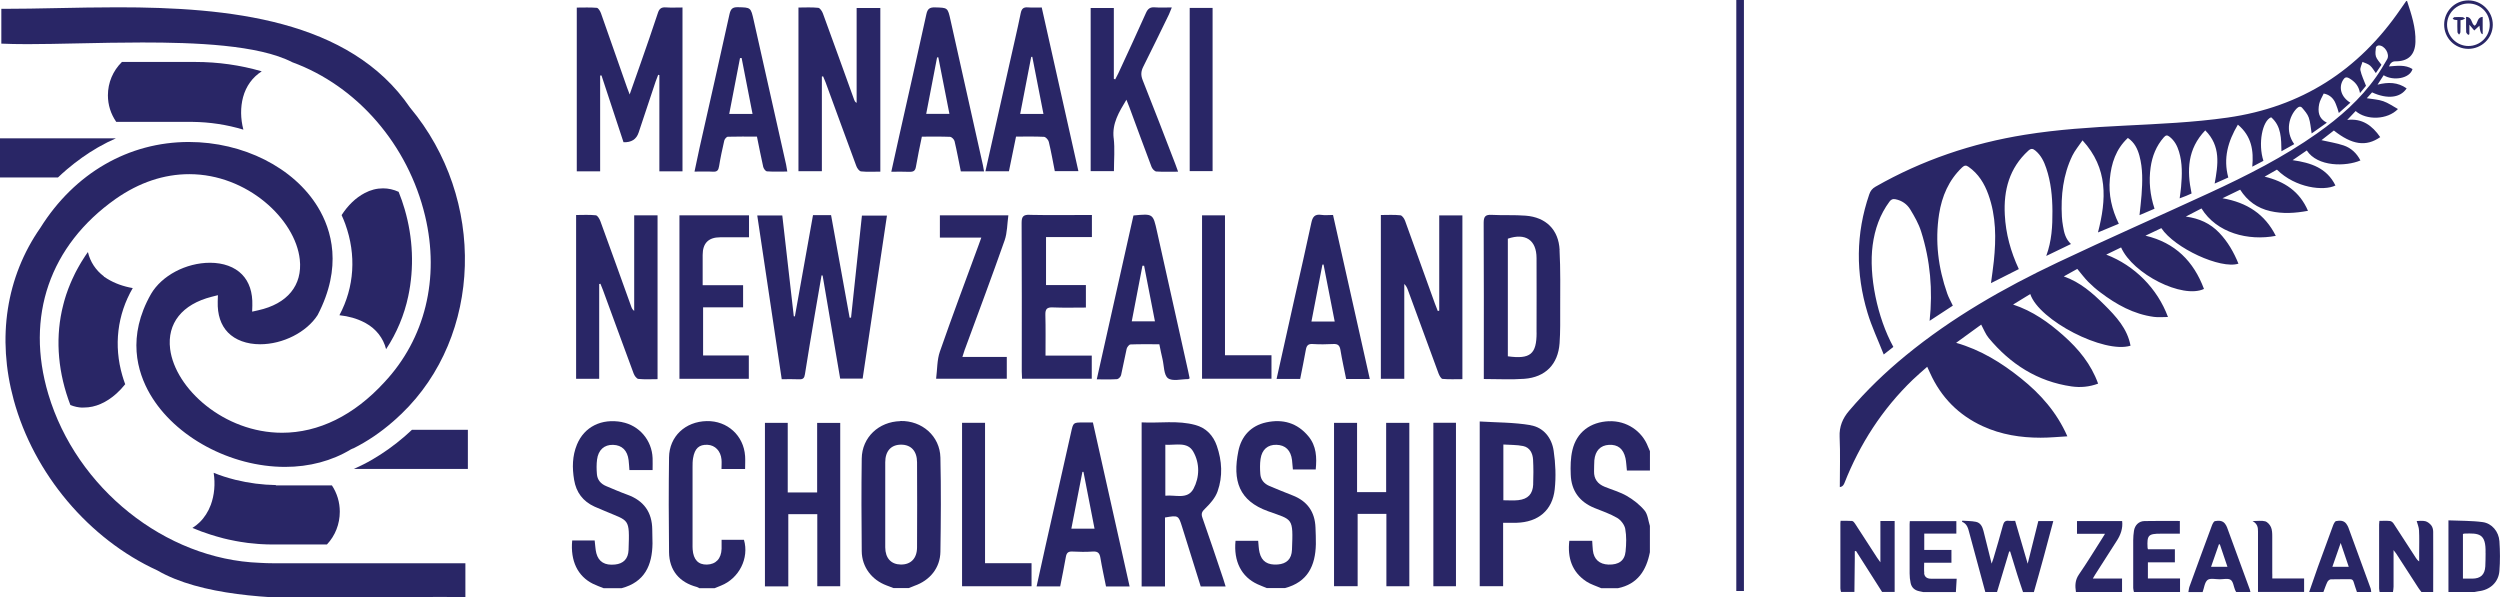 <?xml version="1.0" encoding="UTF-8"?> <svg xmlns="http://www.w3.org/2000/svg" width="2795" height="668" viewBox="0 0 2795 668" fill="none"><g clip-path="url(#clip0_6043_910)"><path d="M272.098 144.946C253.599 139.358 234.514 136.484 215.269 136.271H143.141H129.974C123.843 127.436 120.644 117.217 120.644 106.572C120.644 92.467 126.189 79.268 136.264 69.315C136.264 69.315 136.264 69.315 136.317 69.262H218.308C243.684 69.262 268.633 72.775 292.622 79.747C282.333 86.293 275.03 96.353 271.725 108.701C268.739 120.091 268.846 132.492 272.098 144.946Z" fill="#292666"></path><path d="M431.652 390.418C428.56 378.07 420.51 367.691 408.835 361.251L407.076 360.293H407.023C398.92 356.142 389.857 353.534 379.461 352.416C396.201 321.067 398.546 285.035 386.019 250.439C384.899 247.299 383.513 243.999 381.914 240.486C389.111 229.362 397.747 221.113 407.716 215.843C414.273 212.331 421.203 210.574 428.24 210.574C434.264 210.574 440.075 211.905 445.672 214.46C448.285 220.953 450.577 227.499 452.443 233.993C461.772 265.98 463.158 299.511 456.441 331.073C451.963 352.256 443.593 372.215 431.599 390.471L431.652 390.418Z" fill="#292666"></path><path d="M305.202 608.742C300.565 608.742 295.927 608.583 291.395 608.316C290.702 608.263 290.436 608.21 290.116 608.21C289.369 608.104 288.943 608.104 288.463 608.104C284.252 607.784 280.68 607.412 277.481 607.039L276.255 606.879C275.722 606.879 275.296 606.773 274.869 606.666C270.498 606.081 266.926 605.496 263.567 604.857L261.488 604.431C257.277 603.633 253.385 602.781 249.653 601.823L248.321 601.451C244.163 600.333 239.898 599.162 235.846 597.831L235.313 597.672C228.543 595.543 221.772 593.041 215.109 590.22C218.041 588.411 220.76 586.282 223.158 583.94C228.596 578.671 232.808 572.071 235.686 564.407C239.685 553.442 240.804 541.148 238.885 528.587C242.99 530.237 246.828 531.674 250.56 532.845C254.078 533.963 258.13 535.133 262.874 536.358L263.194 536.464H263.354C278.228 540.136 293.261 542.053 308.508 542.319V542.691H371.094C376.851 551.42 379.89 561.533 379.89 572.071C379.89 585.909 374.772 598.896 365.496 608.742H305.096H305.202Z" fill="#292666"></path><path d="M92.119 455.721C87.588 455.561 83.056 454.603 78.685 452.794C65.251 417.772 61.892 381.474 69.089 347.73L69.516 345.814C69.942 344.057 70.369 342.194 70.849 340.332C71.115 339.161 71.435 338.149 71.701 337.085C71.968 336.02 72.288 335.009 72.608 333.945L73.994 329.474C74.634 327.505 75.433 325.322 76.34 322.874C76.713 321.863 77.086 320.958 77.459 320.053L77.672 319.521C78.045 318.456 78.525 317.445 78.952 316.381L80.817 312.123C81.724 310.154 82.683 308.078 83.696 306.055C84.016 305.363 84.336 304.778 84.656 304.139L87.268 299.296C87.908 298.072 88.601 296.901 89.294 295.73L91.213 292.483C92.439 290.461 93.772 288.385 95.105 286.362C95.105 286.362 96.437 284.393 96.811 283.861L98.303 281.785C100.755 292.59 107.046 302.17 116.269 309.089L116.055 309.195L120.054 311.75C128.21 316.753 137.753 320.213 148.415 322.076C131.142 351.775 126.984 386.37 136.793 419.955C137.699 422.988 138.552 425.756 139.512 428.311C139.672 428.737 139.832 429.109 139.992 429.535C136.953 433.367 133.648 436.88 130.236 439.967C124.745 444.917 118.828 448.855 112.59 451.57C106.46 454.284 100.169 455.615 93.932 455.615C93.345 455.615 92.759 455.615 92.172 455.615L92.119 455.721Z" fill="#292666"></path><path d="M-1.171 198.383V154.633H129.598C123.041 157.507 116.804 160.648 110.94 164.001L109.127 165.012C97.505 171.718 86.097 179.861 75.169 189.069C71.277 192.369 67.918 195.456 64.826 198.383H-1.171Z" fill="#292666"></path><path d="M395.511 524.328C402.708 521.134 409.744 517.568 416.515 513.63C428.776 506.498 440.824 497.875 452.392 487.923C455.111 485.581 457.83 483.079 460.549 480.524H523.081V524.275H395.511V524.328Z" fill="#292666"></path><path d="M365.067 669.417C302.375 669.417 224.276 665.797 175.87 637.695C99.317 602.674 37.904 529.757 15.354 447.207C-3.624 377.749 6.931 309.41 45.101 254.749C83.271 193.701 143.724 158.733 211.108 158.733C271.882 158.733 328.55 187.314 355.418 231.596C370.772 256.878 383.193 298.339 355.098 352.255C342.784 371.416 316.342 384.881 290.807 384.881C275.88 384.881 263.139 380.198 254.876 371.735C246.826 363.432 242.988 351.776 243.414 337.086L243.627 330.007L236.75 331.764C203.592 340.173 186.639 361.516 190.211 390.204C195.755 434.38 250.451 483.825 315.329 483.825C356.325 483.825 395.827 464.345 429.626 427.461C475.206 378.92 491.892 311.113 475.259 241.443C456.334 161.979 399.452 96.141 326.791 69.583C288.994 49.996 217.239 47.495 158.971 47.495C134.502 47.495 110.406 48.027 87.056 48.506C66.692 48.932 47.553 49.358 30.707 49.358C19.086 49.358 9.49 49.145 1.494 48.772V9.865H4.639C23.297 9.865 42.862 9.493 63.546 9.067C85.563 8.641 108.327 8.162 131.463 8.162C255.249 8.162 390.923 21.468 458.36 120.199C543.976 222.601 539.444 375.514 448.871 462.642L446.898 464.451C445.672 465.622 444.446 466.793 443.22 467.911L439.382 471.317C425.414 483.505 410.594 493.511 395.347 501.123L394.015 501.602L392.309 502.4C371.091 515.28 345.716 521.986 318.741 521.986C257.754 521.986 195.648 488.562 167.767 440.66C153.32 415.804 141.752 376.259 168.833 328.677C180.828 308.132 207.963 293.762 234.831 293.762C249.705 293.762 262.392 298.392 270.602 306.855C278.652 315.158 282.544 326.814 282.117 341.61L281.904 348.423L288.568 346.933C321.353 339.694 338.306 318.99 335.161 290.089C330.256 245.062 276.36 194.712 211.641 194.712C183.227 194.712 155.506 204.026 129.277 222.389C55.603 274.388 28.148 353.958 54.004 440.607C85.403 545.937 184.72 625.294 290.22 629.233C295.391 629.552 300.349 629.712 305.2 629.712H520.306V667.873C511.723 667.501 502.021 667.341 490.932 667.341C473.073 667.341 453.828 667.767 433.411 668.246C411.127 668.778 388.151 669.31 364.961 669.31L365.067 669.417Z" fill="#292666"></path><path d="M1006.6 470.838C982.397 471.423 963.739 488.987 963.419 512.618C962.939 547.161 963.099 581.703 963.419 616.245C963.579 633.863 974.614 648.339 991.193 654.513C993.806 655.471 996.471 656.483 999.03 657.494H998.923H1015.98C1018.11 656.642 1020.19 655.684 1022.33 654.939C1039.65 648.925 1051.11 634.927 1051.38 616.831C1051.91 581.756 1052.18 546.682 1051.38 511.607C1050.85 487.497 1030.75 470.092 1006.6 470.678V470.838ZM1025.26 611.828C1025.26 624.335 1018.27 631.308 1007.08 631.148C996.205 630.988 989.754 624.016 989.701 611.881C989.594 595.967 989.701 579.947 989.701 564.033V563.926C989.701 548.278 989.594 532.577 989.701 516.823C989.701 504.262 996.258 497.13 1007.4 497.13C1018.54 497.13 1025.21 504.209 1025.26 516.823C1025.42 548.491 1025.42 580.16 1025.26 611.828Z" fill="#292666"></path><path d="M1427.06 497.29C1437.08 497.503 1443.16 503.464 1444.49 514.375C1444.91 517.834 1445.13 521.4 1445.45 524.86H1470.98C1472.32 511.288 1471.73 498.62 1462.88 487.869C1450.41 472.753 1434.15 468.176 1415.59 472.221C1398.54 475.947 1387.87 487.603 1384.51 504.209C1377.74 537.633 1385.26 559.881 1417.67 571.537C1445.45 581.597 1445.87 578.137 1444.43 614.649C1444.01 625.027 1438.46 630.296 1428.55 631.095C1417.3 631.946 1410.58 627.795 1408.18 617.736C1407.17 613.531 1407.12 609.167 1406.64 604.643H1381.32C1379.02 627.422 1387.87 644.88 1405.84 653.13C1409.3 654.726 1412.88 656.057 1416.34 657.494H1436.49C1461.97 650.841 1470.66 632.425 1471.14 608.315C1471.25 602.141 1470.93 595.967 1470.72 589.793C1470.08 572.282 1461.6 560.254 1445.13 553.867C1436.44 550.567 1427.91 546.894 1419.33 543.382C1413.36 540.88 1409.52 536.463 1409.04 530.022C1408.61 524.381 1408.5 518.579 1409.3 513.097C1410.85 502.506 1417.35 497.077 1427 497.29H1427.06Z" fill="#292666"></path><path d="M1798.95 470.891C1778 471.742 1762.64 483.185 1757.95 503.198C1755.87 512.033 1755.71 521.507 1756.09 530.714C1756.72 548.598 1765.84 561.105 1782.63 567.918C1791.22 571.378 1800.12 574.411 1808.06 579.042C1812.17 581.49 1816.17 586.706 1817.02 591.23C1818.51 599.427 1818.24 608.209 1817.39 616.565C1816.33 626.997 1809.66 631.521 1798.31 631.201C1788.12 630.882 1781.89 625.24 1780.82 615.234C1780.45 611.775 1780.34 608.262 1780.07 604.643H1754.49C1752.35 623.643 1757.36 639.345 1773.46 650.043C1778.48 653.396 1784.55 655.099 1790.2 657.6H1790.31H1808.92C1830.88 653.076 1840.58 637.748 1844.58 617.363V587.983C1842.71 582.182 1842.29 575.156 1838.66 570.792C1833.28 564.299 1826.19 558.763 1818.88 554.506C1811.15 550.035 1802.25 547.586 1793.94 544.18C1786.21 541.04 1781.94 535.505 1782.15 526.936C1782.31 522.784 1782.15 518.686 1782.47 514.588C1783.49 503.89 1789.3 497.875 1798.79 497.343C1808.7 496.811 1814.89 501.601 1817.28 512.192C1818.14 516.131 1818.24 520.282 1818.88 526.084H1844.63V504.422C1843.94 502.825 1843.14 501.228 1842.55 499.578C1835.84 481.748 1818.24 470.146 1799 470.944L1798.95 470.891Z" fill="#292666"></path><path d="M695.27 471.849C672.453 467.591 653.262 477.118 645.052 496.97C639.774 509.744 639.614 522.944 641.853 536.463C644.199 550.567 651.769 560.52 664.723 566.428C668.508 568.131 672.347 569.674 676.132 571.271C703.586 583.087 704.013 578.509 702.733 614.808C702.36 624.814 696.976 630.19 687.54 631.148C676.292 632.319 669.255 628.221 666.696 618.481C665.576 614.116 665.523 609.433 664.83 604.217H639.721C637.535 627.103 645.852 644.188 662.858 652.65C666.696 654.567 670.801 655.95 674.799 657.6H694.95C720.752 650.788 729.175 632 729.495 607.623C729.495 602.513 729.282 597.351 729.228 592.188C729.068 572.655 719.793 559.668 701.241 553.015C693.244 550.141 685.461 546.682 677.624 543.435C671.654 540.933 667.815 536.463 667.336 530.022C666.909 524.7 666.802 519.218 667.496 513.842C668.882 502.985 675.545 497.077 685.408 497.343C695.377 497.609 701.507 503.623 702.787 514.481C703.213 517.941 703.373 521.453 703.693 525.498H729.602C729.602 520.282 729.762 516.184 729.602 512.139C728.802 492.127 714.675 475.574 695.217 471.902L695.27 471.849Z" fill="#292666"></path><path d="M806.741 603.471C806.741 607.41 806.848 610.497 806.741 613.531C806.368 624.601 800.397 630.935 790.322 631.201C780.619 631.414 775.235 625.719 774.382 614.223C774.222 612.2 774.275 610.124 774.275 608.049V522.198C774.275 518.899 774.275 515.492 774.862 512.192C776.728 501.228 781.579 496.864 791.068 497.29C799.491 497.715 805.728 504.155 806.634 513.629C806.954 517.142 806.634 520.655 806.634 524.327H833.023C833.023 519.111 833.343 514.534 833.023 509.904C831.477 486.911 813.138 470.305 790.162 470.784C766.172 471.263 748.26 487.922 747.993 511.341C747.514 546.681 747.567 582.022 747.993 617.363C748.207 637.694 759.562 651.16 779.18 656.27C780.086 656.536 780.992 657.121 781.845 657.6H798.958C801.303 656.642 803.702 655.737 806.048 654.726C826.252 646.689 837.767 624.069 831.743 603.525H806.688L806.741 603.471Z" fill="#292666"></path><path d="M893.69 424.053C898.061 424.213 899.287 422.457 899.927 418.358C903.339 396.483 907.071 374.662 910.749 352.786C913.308 337.831 915.867 322.821 918.479 307.865C918.905 307.865 919.332 308.025 919.705 308.025C926.262 346.559 932.819 385.04 939.323 423.308H964.432C973.548 362.154 982.557 301.638 991.62 241.016H963.632C959.528 279.497 955.529 317.339 951.478 355.128H949.878C942.948 316.913 936.071 278.805 929.141 240.537H908.936C902.166 278.379 895.396 316.062 888.679 353.745C888.305 353.745 887.879 353.585 887.453 353.585C883.188 316.062 878.87 278.486 874.605 240.91H846.617C855.786 302.17 864.849 362.739 873.965 423.947C880.842 423.947 887.293 423.734 893.69 424.053Z" fill="#292666"></path><path d="M763.027 191.571V8.374C756.577 8.374 750.446 8.694 744.315 8.268C739.357 7.895 737.012 9.811 735.519 14.495C729.388 33.123 722.938 51.592 716.487 70.061C712.542 81.398 708.491 92.734 703.96 105.614C702.574 101.942 701.774 99.919 701.028 97.844C691.325 70.114 681.676 42.384 671.867 14.761C671.014 12.419 668.935 8.907 667.229 8.747C659.872 8.108 652.409 8.481 644.839 8.481V191.518H670.961V84.485C671.494 84.485 671.92 84.325 672.453 84.325C680.716 109.34 688.979 134.355 697.083 158.998C705.825 159.371 711.476 155.805 713.982 148.247C720.326 129.193 726.616 110.139 733.014 91.084C733.867 88.53 734.879 86.135 735.839 83.633C736.265 83.793 736.692 83.846 737.172 83.952V191.571H763.027Z" fill="#292666"></path><path d="M918.852 85.602C919.332 85.496 919.758 85.443 920.238 85.336C921.144 87.572 922.157 89.807 923.01 92.043C934.472 123.232 945.773 154.474 957.342 185.557C958.195 188.005 960.647 191.412 962.673 191.625C969.71 192.37 976.906 191.891 984.21 191.891V8.96H957.715V115.035C955.902 113.971 955.422 112.8 954.996 111.629C943.374 79.428 931.806 47.228 920.025 15.081C919.118 12.579 916.773 8.96 914.8 8.747C907.497 7.949 900.033 8.428 892.677 8.428V191.412H918.852V85.602Z" fill="#292666"></path><path d="M1608.95 347.251V347.358C1608.42 347.517 1607.99 347.57 1607.46 347.73C1606.34 344.909 1605.22 342.142 1604.2 339.321C1593.12 308.557 1582.13 277.794 1570.94 247.03C1570.03 244.476 1567.69 240.963 1565.66 240.697C1558.57 239.898 1551.37 240.377 1543.8 240.377V423.468H1569.98V317.499C1572.11 319.468 1573.12 321.757 1573.98 324.045C1585.39 355.235 1596.79 386.424 1608.31 417.56C1609.22 419.902 1611.13 423.521 1612.84 423.628C1620.2 424.266 1627.55 423.894 1634.96 423.894V240.803H1609.06V347.198L1608.95 347.251Z" fill="#292666"></path><path d="M708.971 347.57C706.998 346.08 706.252 344.324 705.612 342.461C694.204 310.739 682.795 278.965 671.227 247.296C670.268 244.742 668.082 240.963 666.163 240.697C658.859 239.898 651.449 240.377 644.092 240.377V423.521H669.894V317.552L671.28 317.233C672.187 319.468 673.146 321.704 673.999 323.992C685.461 355.181 696.816 386.371 708.384 417.507C709.291 420.008 711.689 423.415 713.715 423.628C720.752 424.373 727.949 423.894 735.146 423.894V240.75H709.024V347.517L708.971 347.57Z" fill="#292666"></path><path d="M1344.37 579.042C1342.56 574.039 1343.84 571.91 1347.62 568.29C1353.17 562.915 1358.77 556.422 1361.27 549.29C1367.19 532.577 1366.23 515.279 1360.42 498.461C1356.37 486.805 1348.48 478.448 1336.43 475.149C1316.7 469.72 1296.55 473.286 1276.35 472.221V655.631H1302.47V578.563C1317.29 576.008 1317.5 576.114 1321.45 588.622C1328.49 610.976 1335.42 633.277 1342.4 655.631H1370.23C1369.21 652.384 1368.41 649.67 1367.56 647.062C1359.89 624.335 1352.37 601.662 1344.37 579.042ZM1334.3 546.469C1327.69 558.817 1314.2 553.015 1302.84 554.186V497.236C1314.47 497.928 1327.58 493.458 1334.08 504.954C1341.44 517.887 1341.28 533.429 1334.3 546.522V546.469Z" fill="#292666"></path><path d="M1743.66 279.444C1742.49 256.717 1728.42 242.932 1705.76 241.123C1693.18 240.111 1680.44 240.91 1667.86 240.218C1660.77 239.792 1658.74 241.974 1658.74 249.16C1659.06 304.512 1658.9 359.972 1658.9 415.325V423.734C1674.73 423.734 1689.5 424.586 1704.11 423.521C1727.83 421.765 1741.9 407.288 1743.61 383.763C1744.52 370.936 1744.3 358.003 1744.3 345.176C1744.3 323.301 1744.73 301.372 1743.56 279.55L1743.66 279.444ZM1717.91 371.947C1717.91 395.898 1710.93 401.806 1685.77 398.346V266.83C1705.55 260.124 1717.81 268.373 1717.86 288.545C1718.02 316.381 1717.86 344.164 1717.86 372L1717.91 371.947Z" fill="#292666"></path><path d="M1549.72 550.194H1517.2V472.753H1491.45V655.365H1517.84V574.518H1549.99V655.418H1575.63V472.753H1549.72V550.194Z" fill="#292666"></path><path d="M913.574 550.567H880.789H880.682V472.753H855.2V655.578H881.322V574.837H913.734V655.418H939.376V472.807H913.574V550.567Z" fill="#292666"></path><path d="M1245.06 154.421C1243.19 137.868 1251.03 125.361 1259.34 111.469C1260.68 114.822 1261.74 117.377 1262.7 119.985C1270.91 142.179 1279.01 164.427 1287.44 186.621C1288.29 188.75 1290.8 191.571 1292.71 191.731C1300.6 192.263 1308.49 191.944 1317.13 191.944C1315.8 188.325 1314.89 185.663 1313.88 183.055C1301.83 151.813 1289.89 120.571 1277.47 89.488C1275.23 83.846 1275.66 79.428 1278.32 74.266C1288.08 54.892 1297.46 35.412 1306.95 15.985C1307.96 13.803 1308.76 11.568 1310.09 8.321C1302.9 8.321 1296.98 8.694 1291.12 8.215C1285.94 7.789 1283.33 9.652 1281.2 14.442C1271.12 37.009 1260.68 59.469 1250.33 81.877C1249.21 84.219 1247.99 86.454 1246.81 88.743C1246.28 88.583 1245.75 88.317 1245.27 88.157V8.907H1219.36V191.305H1245.38C1245.38 178.531 1246.5 166.343 1245.11 154.421H1245.06Z" fill="#292666"></path><path d="M1210.99 472.328C1199.85 472.328 1199.9 472.328 1197.45 483.451C1187.91 525.871 1178.36 568.237 1168.82 610.71C1165.52 625.613 1162.21 640.515 1158.91 655.578H1185.29C1187.53 644.294 1189.72 633.49 1191.64 622.579C1192.39 618.321 1194.09 616.405 1198.73 616.618C1206.46 617.044 1214.24 617.15 1221.92 616.618C1227.68 616.245 1229.44 618.694 1230.29 623.909C1232.05 634.501 1234.39 644.986 1236.53 655.684H1262.91C1249.21 594.53 1235.62 533.855 1221.87 472.328H1210.99ZM1197.77 591.017C1201.98 569.621 1206.03 548.598 1210.14 527.521H1211.31C1215.36 548.438 1219.41 569.302 1223.68 591.017H1197.77Z" fill="#292666"></path><path d="M1296.13 384.774C1297.41 391.055 1298.42 396.27 1299.7 401.54C1301.46 408.938 1301.08 419.263 1305.78 422.829C1310.73 426.555 1320.6 423.841 1328.33 423.841C1328.81 423.841 1329.18 423.361 1330.03 422.989C1329.5 420.328 1328.91 417.613 1328.33 414.846C1316.76 362.899 1305.14 310.899 1293.57 258.953C1289.09 238.781 1289.2 238.781 1267.18 240.91V241.016C1253.64 301.532 1240.04 362.42 1226.18 424.107C1234.55 424.107 1241.75 424.373 1248.89 423.894C1250.49 423.734 1252.95 421.233 1253.37 419.37C1255.66 409.63 1257.32 399.677 1259.61 389.937C1260.09 388.021 1262.33 385.147 1263.87 385.093C1274.59 384.668 1285.36 384.881 1296.13 384.881V384.774ZM1277.25 297.061H1279.12C1283.07 317.552 1287.12 338.043 1291.22 359.227H1265.31C1269.31 338.256 1273.31 317.659 1277.25 297.061Z" fill="#292666"></path><path d="M857.386 191.571C864.742 192.103 872.206 191.784 880.202 191.784C879.669 188.591 879.349 186.302 878.87 184.066C866.821 130.363 854.72 76.607 842.672 22.851C839.367 8.108 839.367 8.427 824.973 8.055C818.736 7.895 816.87 10.13 815.537 16.038C804.609 65.856 793.307 115.514 782.112 165.225C780.193 173.847 778.487 182.523 776.461 191.837C784.191 191.837 790.695 191.571 797.092 191.944C801.73 192.21 803.223 190.4 803.916 185.929C805.462 176.296 807.541 166.715 809.727 157.188C810.153 155.432 812.285 152.93 813.671 152.877C824.44 152.558 835.209 152.718 846.244 152.718V152.611C848.696 164.48 850.775 175.551 853.281 186.568C853.761 188.484 855.84 191.465 857.386 191.518V191.571ZM841.233 127.383H815.271C819.376 106.253 823.321 85.602 827.319 64.951C827.905 64.951 828.492 64.845 829.131 64.845C833.13 85.496 837.181 106.147 841.339 127.383H841.233Z" fill="#292666"></path><path d="M1135.82 152.718C1146.65 152.718 1156.93 152.451 1167.22 152.984C1169.14 153.09 1172.02 156.284 1172.55 158.519C1175.17 169.43 1177.14 180.554 1179.27 191.358H1205.66C1191.91 130.044 1178.31 69.369 1164.66 8.374C1159.07 8.374 1154.16 8.64 1149.31 8.268C1144.3 7.842 1142.22 9.598 1141.15 14.761C1137.32 33.709 1132.78 52.444 1128.63 71.285C1119.72 111.203 1110.77 151.068 1101.71 191.465H1127.99C1130.6 178.638 1133.21 165.917 1135.93 152.664L1135.82 152.718ZM1152.88 63.621C1153.31 63.621 1153.74 63.514 1154.11 63.514C1158.21 84.591 1162.32 105.668 1166.58 127.383H1140.57C1144.73 105.827 1148.83 84.697 1152.88 63.621Z" fill="#292666"></path><path d="M1016.89 192.05C1021.31 192.21 1023.29 190.933 1024.03 186.302C1025.9 175.178 1028.3 164.214 1030.64 152.771C1041.57 152.771 1051.91 152.558 1062.2 152.984C1064.01 153.09 1066.79 155.911 1067.21 157.881C1069.83 169.004 1071.9 180.341 1074.2 191.625H1100.16C1099.68 188.963 1099.36 186.728 1098.88 184.546C1086.83 130.523 1074.68 76.501 1062.68 22.479C1059.54 8.374 1059.59 8.64 1045.25 8.268C1039.17 8.108 1036.93 10.024 1035.65 16.039C1025.74 61.598 1015.4 106.998 1005.21 152.505C1002.28 165.385 999.51 178.372 996.471 191.997C1004.09 191.997 1010.55 191.784 1016.94 192.104L1016.89 192.05ZM1047.6 64.206C1048.08 64.206 1048.56 64.047 1049.03 64.047C1053.14 84.91 1057.19 105.774 1061.46 127.33H1035.49C1039.65 105.881 1043.6 85.017 1047.65 64.206H1047.6Z" fill="#292666"></path><path d="M1498.65 391.481C1500.41 402.285 1502.86 412.983 1504.99 423.734H1531.44C1517.58 362.048 1504.04 301.372 1490.33 240.325C1485.38 240.325 1481.22 240.857 1477.17 240.218C1469.92 239.154 1467.46 242.453 1466.08 249.106C1460.27 276.57 1453.92 303.874 1447.79 331.284C1440.92 361.941 1434.15 392.545 1427.22 423.628H1453.6C1455.79 412.664 1457.98 401.859 1459.95 390.948C1460.75 386.478 1462.45 384.295 1467.46 384.615C1475.19 385.094 1482.98 385.04 1490.71 384.615C1495.99 384.349 1497.8 386.424 1498.65 391.427V391.481ZM1466.19 359.44C1470.34 337.937 1474.39 316.861 1478.45 295.837C1478.87 295.837 1479.3 295.731 1479.73 295.731C1483.83 316.594 1487.88 337.511 1492.2 359.44H1466.19Z" fill="#292666"></path><path d="M1151.23 240.112C1144.19 239.952 1142.17 241.974 1142.17 249.106C1142.49 304.513 1142.33 359.972 1142.33 415.378C1142.33 418.093 1142.54 420.807 1142.65 423.415H1220.59V397.548H1168.88C1168.88 381.794 1169.14 366.891 1168.72 351.935C1168.56 345.548 1170.48 343.419 1176.98 343.686C1189.24 344.218 1201.55 343.845 1214.03 343.845V318.723H1169.46V265.074H1220.75V240.378H1212.43C1192.01 240.378 1171.59 240.644 1151.18 240.218L1151.23 240.112Z" fill="#292666"></path><path d="M759.615 240.75V423.521H837.181V397.441H786.057V343.579H830.784V318.883H785.577V285.032C785.577 271.833 792.134 265.286 805.302 265.286H837.394V240.75H759.669H759.615Z" fill="#292666"></path><path d="M1711.09 475.308C1692.54 472.168 1673.35 472.381 1654.32 471.21V655.365H1680.49V584.471C1685.82 584.471 1690.67 584.577 1695.52 584.471C1719.62 583.779 1735.61 570.686 1738.17 547.054C1739.72 532.897 1739.08 518.153 1737 504.049C1734.92 489.572 1725.7 477.81 1711.09 475.415V475.308ZM1714.13 541.572C1713.6 552.377 1708.32 557.965 1697.39 559.189C1692.11 559.775 1686.62 559.296 1680.76 559.296V496.97C1688.22 497.503 1695.74 497.183 1702.88 498.674C1710.34 500.217 1713.54 506.71 1713.97 513.789C1714.45 523.05 1714.45 532.364 1714.08 541.625L1714.13 541.572Z" fill="#292666"></path><path d="M1078.73 390.575C1093.66 349.966 1108.85 309.515 1123.19 268.693C1126.17 260.124 1126.01 250.384 1127.35 240.75H1050.79V265.606H1097.12C1095.84 269.225 1094.93 271.62 1094.08 274.015C1079.53 313.667 1064.65 353.212 1050.79 393.077C1047.54 402.444 1047.92 413.036 1046.58 423.415H1125.59V399.038H1075.96C1077.13 395.366 1077.82 392.971 1078.68 390.575H1078.73Z" fill="#292666"></path><path d="M1343.89 240.75V423.415H1421.51V397.175H1369.53V240.75H1343.89Z" fill="#292666"></path><path d="M1101.28 472.7H1075.58V472.753V655.418H1153.26V629.658H1101.28V472.7Z" fill="#292666"></path><path d="M1355.67 8.853H1330.09V191.305H1355.67V8.853Z" fill="#292666"></path><path d="M1627.77 472.647H1602.5V655.418H1627.77V472.647Z" fill="#292666"></path><path d="M2267.01 630.403C2262.05 613.531 2257.52 597.989 2252.93 582.288C2250.32 582.288 2248.08 582.554 2245.95 582.288C2241.9 581.756 2240.3 583.459 2239.29 587.291C2236.03 599.639 2232.3 611.827 2228.73 624.122C2228.2 625.825 2227.56 627.422 2226.65 630.136C2223.4 617.203 2220.52 605.387 2217.54 593.625C2216.31 588.888 2214.28 584.47 2209.11 583.406C2204.15 582.395 2198.93 582.501 2193.81 582.128C2193.71 582.554 2193.65 582.98 2193.55 583.353C2199.25 585.588 2200.37 590.698 2201.7 595.754C2207.67 617.789 2213.59 639.823 2219.56 661.858H2232.68C2237.21 646.742 2241.79 631.627 2246.27 616.511H2247.34C2249.95 624.974 2252.51 633.49 2255.17 642.005C2257.25 648.712 2259.49 655.258 2261.73 661.911H2273.88C2277.56 648.871 2281.29 635.885 2284.81 622.845C2288.44 609.486 2291.96 596.126 2295.58 582.554H2278.84C2274.9 598.255 2271.06 613.743 2266.9 630.456L2267.01 630.403Z" fill="#292666"></path><path d="M2102.33 628.7C2100.68 626.411 2099.67 625.081 2098.76 623.75C2090.44 610.923 2082.18 598.096 2073.87 585.322C2073.07 584.098 2071.79 582.555 2070.61 582.448C2066.35 582.129 2062.08 582.288 2057.77 582.288C2057.66 583.725 2057.55 584.311 2057.55 584.896V657.76C2057.55 659.091 2057.98 660.474 2058.25 661.805H2073.23C2073.33 649.51 2073.55 637.216 2073.65 624.921V616.299L2074.99 615.926C2084.74 631.201 2094.44 646.477 2104.15 661.752H2118.22V582.501H2102.28V628.593L2102.33 628.7Z" fill="#292666"></path><path d="M2718.38 587.664C2716.73 585.482 2714.12 583.353 2711.61 582.714C2708.15 581.862 2704.36 582.501 2701.86 582.501C2702.82 586.12 2704.36 589.527 2704.47 592.933C2704.9 601.183 2704.63 609.486 2704.63 617.735V627.635C2702.82 626.411 2701.96 625.24 2701.11 623.963C2692.79 611.136 2684.53 598.309 2676.16 585.535C2675.31 584.151 2673.6 582.661 2672.11 582.501C2668.22 582.075 2664.33 582.341 2660.17 582.341C2660.06 583.885 2659.85 585.109 2659.85 586.28V657.76C2659.85 659.09 2660.22 660.474 2660.38 661.858H2675.36C2675.58 659.889 2676 657.919 2676 655.897V615.021C2677.49 616.937 2678.29 617.948 2678.99 618.959C2687.3 631.786 2695.57 644.56 2703.83 657.387C2704.79 658.931 2706.07 660.368 2707.14 661.858H2720.3C2720.3 639.451 2720.46 617.043 2720.3 594.583C2720.3 592.188 2719.66 589.367 2718.28 587.557L2718.38 587.664Z" fill="#292666"></path><path d="M2794.35 605.068C2793.6 594.37 2786.03 585.163 2775.69 583.726C2763.11 582.022 2750.32 582.342 2737.36 581.756V661.858H2766.42C2767.96 661.592 2769.45 661.22 2771 661.007C2783.85 659.623 2793.39 651.001 2794.35 638.227C2795.2 627.263 2795.1 616.139 2794.35 605.122V605.068ZM2778.89 618.374C2778.78 623.324 2778.89 628.327 2778.57 633.277C2777.98 642.485 2773.35 646.796 2764.23 646.902C2760.82 646.902 2757.41 646.902 2753.57 646.902V597.032C2754.15 596.872 2754.63 596.553 2755.06 596.553C2771.48 596.02 2779.48 596.18 2778.84 618.321L2778.89 618.374Z" fill="#292666"></path><path d="M2401.24 628.7H2431.52V614.116H2401.4C2401.19 613.265 2400.98 612.839 2400.98 612.36C2400.23 598.309 2401.83 596.659 2415.74 596.659H2437.07V582.448C2423.63 582.448 2410.52 582.235 2397.4 582.554C2391.17 582.714 2386.74 587.185 2385.78 593.412C2385.25 596.925 2384.93 600.491 2384.93 604.11C2384.82 621.887 2384.93 639.61 2384.93 657.387C2384.93 658.878 2385.46 660.368 2385.73 661.858H2385.68H2437.28V646.689H2401.35V628.646L2401.24 628.7Z" fill="#292666"></path><path d="M2151.32 640.728C2150.95 637.109 2151.22 633.33 2151.22 629.125H2181.71V614.861H2151.32V596.552H2187.2V582.607H2135.17C2135.06 583.832 2134.96 584.896 2134.96 585.961C2134.96 604.323 2134.96 622.792 2134.96 641.154C2134.96 644.72 2135.33 648.339 2136.08 651.799C2137.2 657.068 2140.77 660.048 2146.05 661.06C2147.38 661.326 2148.77 661.645 2150.1 661.911H2186.67C2186.94 657.015 2187.26 652.171 2187.58 647.008H2159C2154.63 647.008 2151.59 645.199 2151.16 640.728H2151.32Z" fill="#292666"></path><path d="M2625.73 590.325C2625.09 588.622 2624.18 586.919 2623.06 585.428C2620.13 581.649 2615.76 581.862 2611.87 582.554C2610.38 582.767 2608.99 585.748 2608.3 587.664C2602.59 602.939 2597 618.321 2591.45 633.702C2588.09 643.07 2584.95 652.437 2581.64 661.858H2597.58C2599.02 658.079 2600.25 654.194 2602.01 650.628C2602.65 649.297 2604.46 647.753 2605.79 647.7C2612.94 647.434 2620.13 647.7 2627.28 647.541C2629.84 647.541 2630.79 648.605 2631.43 650.84C2632.5 654.566 2633.83 658.185 2635.06 661.858H2651C2650.79 660.527 2650.84 659.037 2650.36 657.813C2642.2 635.299 2633.99 612.785 2625.68 590.272L2625.73 590.325ZM2625.84 633.649H2607.6C2610.64 624.92 2613.58 616.564 2616.88 607.037C2620.13 616.458 2622.9 624.92 2625.89 633.649H2625.84Z" fill="#292666"></path><path d="M2490 589.953C2489.42 588.409 2488.56 586.812 2487.55 585.482C2484.67 581.756 2480.3 581.916 2476.41 582.608C2474.92 582.874 2473.53 585.801 2472.84 587.717C2464.41 610.337 2456.15 633.011 2447.89 655.684C2447.14 657.653 2447.04 659.836 2446.61 661.911H2462.55C2464.25 657.281 2464.73 651.107 2467.99 648.446C2470.87 646.104 2476.94 647.647 2481.58 647.647C2485.79 647.647 2491.02 646.317 2493.89 648.286C2496.77 650.202 2497.2 655.631 2498.75 659.41C2499.07 660.261 2499.6 661.007 2500.03 661.858H2515.97C2515.75 661.007 2515.65 660.049 2515.33 659.197C2506.9 636.045 2498.43 612.999 2489.95 589.899L2490 589.953ZM2471.98 633.649C2474.97 625.027 2477.85 616.777 2480.73 608.581H2481.79C2484.57 616.724 2487.34 624.868 2490.27 633.649H2471.98Z" fill="#292666"></path><path d="M2366.64 604.536C2370.86 597.883 2373.52 590.751 2372.56 582.554H2322.08V596.765H2353.42C2352.04 599 2351.18 600.491 2350.22 601.928C2341.59 615.447 2333.27 629.178 2324.16 642.378C2319.84 648.712 2319.84 654.992 2320.9 661.858H2372.45V646.796H2339.78C2340.89 644.933 2341.64 643.602 2342.44 642.325C2350.49 629.711 2358.65 617.15 2366.64 604.482V604.536Z" fill="#292666"></path><path d="M2524.47 661.94V661.858H2524.39L2524.47 661.94Z" fill="#292666"></path><path d="M2540.38 641.367C2540.38 627.476 2540.49 613.637 2540.38 599.746C2540.38 596.18 2540.27 592.348 2538.89 589.261C2537.72 586.6 2535.05 583.566 2532.44 582.821C2528.49 581.756 2524.01 582.554 2518.36 582.554C2523.96 585.695 2524.44 589.686 2524.44 594.104V661.805H2575.99V646.743H2540.43V641.367H2540.38Z" fill="#292666"></path><path d="M2531.8 197.532C2537.13 194.498 2541.39 192.05 2545.61 189.655C2566.56 210.412 2598.22 213.766 2611.02 207.379C2601.42 187.845 2583.67 181.938 2563.14 179.063C2568.9 175.125 2573.97 171.665 2578.98 168.206C2591.13 186.781 2622.74 186.302 2638.95 179.383C2634.85 171.346 2628.56 165.438 2620.24 162.617C2612.19 159.903 2603.61 158.625 2595.4 156.709C2599.82 153.25 2604.57 149.577 2609.26 145.905C2629.62 162.032 2645.35 164.267 2661.07 153.303C2652.17 140.316 2640.82 132.067 2624.18 134.089C2627.49 130.523 2630.53 127.383 2633.62 124.136C2645.61 134.728 2669.12 134.089 2680.91 121.901C2675.26 118.761 2670.14 115.088 2664.43 113.119C2658.78 111.15 2652.49 110.884 2646.09 109.819C2648.12 107.584 2650.04 105.402 2651.96 103.273C2669.07 111.15 2683.68 109.447 2690.61 98.802C2680.8 91.883 2670.03 91.563 2658.09 94.65C2660.65 90.712 2662.78 87.412 2664.91 84.112C2675.68 90.818 2694.29 87.838 2697.17 77.193C2689.01 72.083 2679.89 73.627 2670.88 74.266C2672.32 70.433 2674.67 68.517 2678.03 68.57C2692.37 68.677 2700.04 61.438 2700.47 46.855C2701 30.888 2695.94 15.932 2691.03 0.923C2690.5 1.189 2690.08 1.242 2689.92 1.455C2687.89 4.382 2685.81 7.31 2683.78 10.237C2636.87 78.683 2573.01 119.719 2490.32 131.481C2452.05 136.91 2413.5 138.507 2374.96 140.476C2337.8 142.339 2300.7 144.734 2263.92 150.642C2204.74 160.116 2148.93 179.01 2096.84 208.709C2093.16 210.785 2091.14 213.393 2089.81 217.332C2074.72 261.295 2074.56 305.524 2087.89 349.7C2092.58 365.347 2099.72 380.303 2106.01 396.324C2110.38 392.864 2113.63 390.309 2116.78 387.861C2098.76 355.075 2089.11 307.972 2093.64 274.068C2095.99 256.345 2101.69 239.898 2112.46 225.368C2114.33 222.92 2116.14 222.122 2119.23 222.76C2126.43 224.251 2132.08 228.242 2135.7 234.204C2140.45 242.027 2145.09 250.171 2147.81 258.793C2158.1 291.206 2160.97 324.525 2157.3 358.694C2166.15 352.946 2174.94 347.198 2183.26 341.716C2181.02 336.873 2178.57 332.668 2177.02 328.197C2166.89 299.35 2163.21 269.757 2167.9 239.366C2171.05 219.354 2178.67 201.418 2193.71 187.1C2196.27 184.758 2198.08 184.546 2200.85 186.515C2211.94 194.286 2218.6 205.196 2223.03 217.598C2231.72 241.761 2231.72 266.777 2229.1 291.952C2228.25 300.042 2227.03 308.132 2225.91 316.541C2236.57 311.219 2246.75 306.056 2257.04 300.84C2247.92 281.2 2242.43 261.241 2241.37 240.111C2239.93 212.595 2246.43 187.899 2267.59 168.525C2270.63 165.757 2272.71 165.97 2275.54 168.365C2281.83 173.581 2285.19 180.501 2287.69 188.005C2292.97 203.547 2294.52 219.673 2294.62 235.907C2294.73 252.725 2293.88 269.385 2287.69 286.15C2297.29 281.52 2306.08 277.262 2315.36 272.791C2309.28 267.202 2307.63 260.124 2306.46 252.885C2305.87 249.372 2305.34 245.806 2305.18 242.24C2303.95 218.609 2306.46 195.456 2316.96 173.901C2319.78 168.206 2324.05 163.096 2328.26 156.922C2357.05 188.271 2355.02 223.133 2345.53 259.857C2353.48 256.611 2360.99 253.471 2368.83 250.171C2360.94 234.097 2357.21 217.598 2358.81 200.087C2360.41 182.576 2365.58 166.662 2378.96 154.208C2386.42 159.317 2389.78 166.396 2391.91 174.22C2395.8 188.591 2395.32 203.227 2394.26 217.917C2393.73 225.262 2392.77 232.5 2391.97 240.537C2398.15 237.876 2403.48 235.587 2408.76 233.352C2403.69 217.917 2402.2 202.695 2404.39 187.154C2406.15 174.593 2410.68 163.096 2419.26 153.41C2421.39 151.014 2422.99 150.855 2425.5 152.824C2431.04 157.135 2434.13 162.937 2436.11 169.483C2440.05 182.417 2439.63 195.669 2438.45 208.922C2438.13 213.02 2437.44 217.065 2436.85 221.749C2439.73 220.631 2441.97 219.886 2444.1 218.981C2446.24 218.13 2448.31 217.119 2450.18 216.32C2444.74 190.453 2445.6 166.449 2465.48 145.745C2483.13 163.416 2479.77 184.12 2475.98 205.25C2481.58 202.748 2486.64 200.513 2491.23 198.437C2485.42 176.988 2490.8 158.2 2501.94 139.358C2517.35 152.239 2519.7 168.365 2518.04 186.355C2522.36 184.067 2526.47 181.938 2530.52 179.809C2524.28 160.701 2529.29 134.888 2539.15 131.109C2550.67 141.062 2550.35 154.953 2550.67 169.111C2555.84 166.237 2560.37 163.735 2564.96 161.127C2554.4 146.49 2559.41 129.618 2567.78 121.209C2569.86 119.133 2572.05 118.495 2573.81 120.57C2576.68 123.923 2579.83 127.489 2581.22 131.534C2583.08 136.963 2583.35 142.924 2584.42 149.205C2589.96 145.266 2595.5 141.381 2601.42 137.176C2591.99 132.546 2591.19 124.615 2592.84 116.259C2593.64 112.214 2596.14 108.489 2597.9 104.603C2603.29 105.561 2607.39 108.542 2610.06 113.279C2611.44 115.833 2612.3 118.708 2613.36 121.475C2613.84 122.859 2614.22 124.296 2614.8 126.319C2619.39 122.22 2623.44 118.601 2627.7 114.822C2617.36 108.542 2614.27 97.844 2619.6 89.328C2621.47 86.401 2623.22 85.709 2626.42 87.518C2632.61 91.138 2637.09 95.928 2638.47 104.071C2641.56 100.292 2643.96 97.418 2645.19 95.928C2642.74 89.487 2640.12 84.165 2638.95 78.63C2638.36 75.756 2640.44 72.349 2641.24 69.209C2644.12 70.487 2647.43 71.338 2649.72 73.307C2652.28 75.543 2653.98 78.736 2656.17 81.717C2658.46 78.364 2660.59 75.17 2662.46 72.456C2660.12 69.103 2657.34 66.388 2656.28 63.142C2655.32 60.055 2655.9 56.329 2656.28 52.923C2656.38 52.071 2658.2 50.794 2659.32 50.794C2666.03 50.528 2672.16 60.48 2668.8 66.282C2664.97 72.882 2661.07 79.481 2656.7 85.709C2638.79 111.203 2615.71 131.375 2590.39 149.205C2552.86 175.71 2512.07 196.308 2470.49 215.522C2413.82 241.708 2356.67 266.777 2300.33 293.495C2240.09 322.023 2182.4 355.022 2130.64 397.441C2107.77 416.176 2086.55 436.614 2067.36 459.181C2060.11 467.644 2056.17 476.852 2056.7 488.508C2057.55 507.03 2056.91 525.605 2056.91 544.499L2056.65 544.606C2059.13 544.428 2060.91 542.991 2061.98 540.295C2079.3 496.278 2104.36 457.425 2138.48 424.532C2143.59 419.583 2149.03 415.059 2154.63 410.056C2155.91 412.876 2156.87 415.005 2157.83 417.081C2170.09 444.172 2189.71 464.131 2216.79 476.532C2237.31 485.953 2259.17 489.359 2281.51 489.359C2291.21 489.359 2300.97 488.401 2311.31 487.816C2299.47 460.831 2281.19 440.393 2259.38 422.936C2237.79 405.638 2214.55 391.161 2186.94 383.284C2196.85 376.045 2206.23 369.233 2214.98 362.899C2217.86 368.221 2219.88 373.704 2223.35 377.855C2247.66 407.075 2277.88 426.555 2316.11 432.037C2325.97 433.421 2335.88 432.569 2345.69 428.897C2337.8 407.022 2323.78 390.097 2307.04 375.247C2290.46 360.504 2272.6 347.73 2250.64 340.492C2257.41 336.394 2263.54 332.615 2269.83 328.729C2279.54 358.215 2352.52 395.738 2381.94 386.477C2378.37 367.317 2365.79 353.851 2352.78 340.864C2339.67 327.824 2325.86 315.53 2307.31 309.036C2312.69 306.056 2317.76 303.182 2322.4 300.627C2326.71 305.79 2330.29 310.686 2334.55 314.997C2338.82 319.309 2343.45 323.354 2348.31 326.973C2366.16 340.492 2385.41 351.243 2408.07 354.277C2413.08 354.969 2418.3 354.383 2423.79 354.383C2412.01 322.555 2386.48 296.795 2354.76 284.66C2360.62 281.839 2365.95 279.231 2371.39 276.623C2384.56 306.428 2440 334.371 2464.04 323.034C2452.53 292.218 2431.95 271.354 2398.63 263.477C2404.97 260.496 2410.68 257.835 2416.38 255.067C2431.31 277.475 2482.7 301.212 2502.58 294.772C2497.36 281.945 2490.64 270.183 2480.99 260.124C2471.18 249.905 2459.03 244.156 2443.73 242.134C2450.39 238.674 2455.88 235.853 2461.27 233.033C2478.27 260.603 2513.62 269.544 2544.33 263.69C2532.17 239.419 2512.13 226.38 2484.73 221.643C2491.92 218.13 2498 215.203 2504.5 212.062C2512.55 224.676 2523.69 232.713 2538.09 236.013C2552.06 239.26 2565.97 238.355 2580.31 235.694C2571.14 214.191 2554.29 202.801 2531.53 197.426L2531.8 197.532Z" fill="#292666"></path><path d="M1949.71 -0.248H1941.18V660.74H1949.71V-0.248Z" fill="#292666"></path><path d="M2759.48 54.626C2774.46 54.626 2786.73 42.81 2786.94 27.907C2787.15 13.005 2774.73 0.444 2759.64 0.444C2744.56 0.444 2732.56 12.579 2732.56 27.482C2732.56 42.491 2744.5 54.519 2759.48 54.626ZM2759.75 3.903C2773.03 3.903 2783.53 14.335 2783.53 27.641C2783.53 40.947 2772.81 51.432 2759.7 51.432C2746.58 51.432 2735.81 40.575 2735.81 27.588C2735.81 14.601 2746.58 3.903 2759.75 3.903Z" fill="#292666"></path><path d="M2743.97 22.053C2744.82 22.319 2745.78 22.265 2747.33 22.425C2747.33 27.215 2747.17 31.526 2747.44 35.838C2747.44 36.849 2748.66 37.754 2749.25 38.765C2749.25 38.765 2749.25 38.765 2749.25 38.712C2749.78 37.807 2750.74 36.849 2750.74 35.891C2750.96 31.473 2750.85 27.002 2750.85 22.585C2752.02 22.372 2752.66 22.372 2753.14 22.159C2754.1 21.733 2755.06 21.254 2756.02 20.775C2756.02 20.775 2756.02 20.775 2756.07 20.775C2755.06 20.243 2754.1 19.232 2753.03 19.178C2750.1 18.966 2747.12 19.019 2744.19 19.178C2743.44 19.178 2742.75 20.243 2742.05 20.775C2742.69 21.254 2743.28 21.893 2744.03 22.106L2743.97 22.053Z" fill="#292666"></path><path d="M2757.19 35.944C2757.25 37.009 2758.63 38.02 2759.43 39.031C2759.86 38.818 2760.28 38.499 2760.76 38.233V27.641C2762.84 30.09 2764.5 32.059 2766.2 34.081C2768.17 32.219 2770.15 30.462 2772.01 28.706C2772.07 29.291 2772.17 29.877 2772.23 30.409C2772.23 30.569 2772.23 30.782 2772.28 30.941C2772.28 30.994 2772.28 31.048 2772.28 31.154C2772.49 32.485 2772.71 33.602 2772.97 34.56C2773.67 37.062 2774.57 38.286 2775.64 38.18V18.859C2772.71 19.019 2771.32 20.562 2770.41 22.372C2769.72 23.703 2769.24 25.246 2768.6 26.524C2768.12 27.428 2767.53 28.28 2766.63 28.759C2762.52 26.364 2764.18 19.019 2757.09 18.859C2757.09 19.658 2757.09 20.35 2757.09 21.095C2757.09 26.364 2756.98 31.154 2757.19 35.944Z" fill="#292666"></path></g><defs><clipPath id="clip0_6043_910"><rect width="2796.11" height="669.664" fill="white" transform="translate(-1.171 -0.248)"></rect></clipPath></defs></svg> 